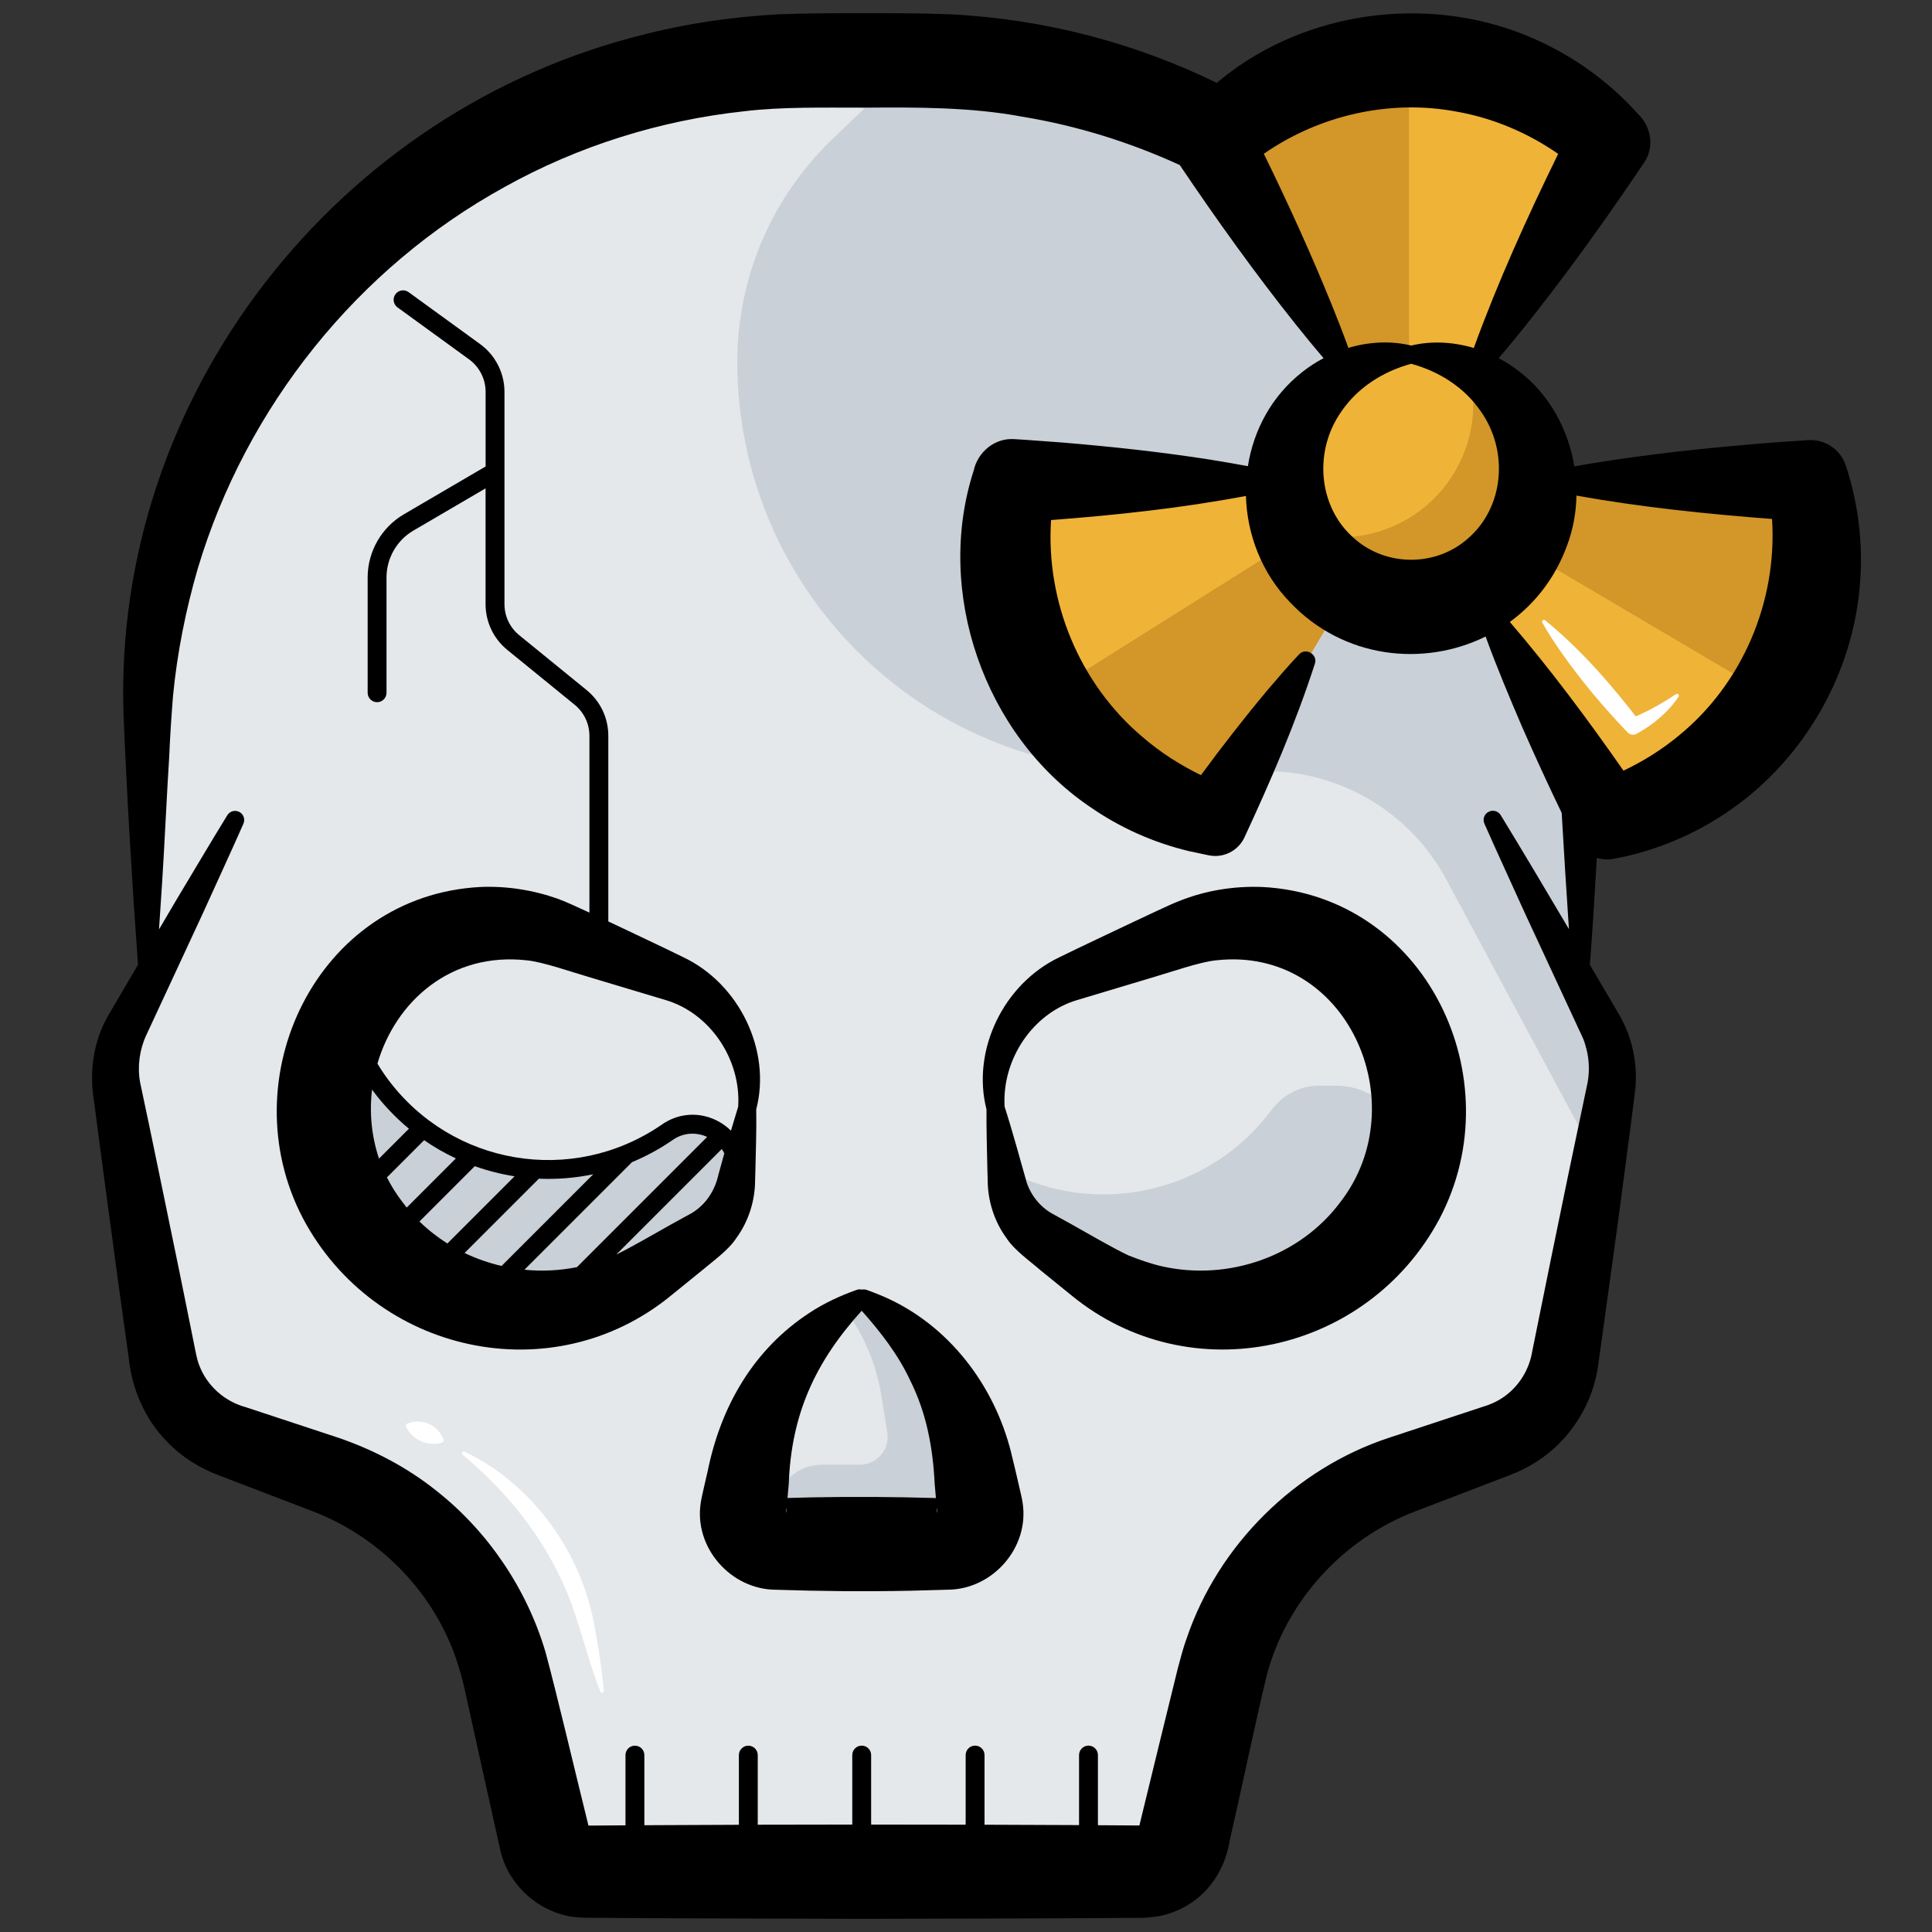 <svg id="Layer_1" enable-background="new 0 0 512 512" viewBox="0 0 512 512" xmlns="http://www.w3.org/2000/svg"><rect x="0" y="0" width="512" height="512" fill="#333333" stroke="none"/><g><path d="m39.01 261.6-5.29 10.08c-2.77 5.28-3.73 11.32-2.73 17.19l12.24 71.8c1.65 9.69 8.4 17.73 17.66 21.03l25.57 9.11c24.05 8.57 42.09 28.78 47.88 53.64l10.03 43.01c1.16 4.99 5.61 8.52 10.74 8.52h73.25 1.17 73.25c5.13 0 9.58-3.53 10.74-8.52l10.03-43.01c5.8-24.86 23.83-45.07 47.88-53.64l25.57-9.11c9.26-3.3 16.01-11.34 17.66-21.03l12.24-71.8c1-5.87.04-11.91-2.73-17.19l-5.29-10.08v-69.08c-.01-97.49-79.04-176.52-176.54-176.52h-13.41-13.41c-97.48 0-176.51 79.03-176.51 176.53z" fill="#e4e8eb"/></g><g><path d="m303.87 204.35h31.43c20.06 0 38.5 11.03 47.98 28.71l40.32 75.13 3.29-19.3c1-5.87.04-11.92-2.73-17.19l-5.29-10.08v-69.08c0-97.51-79.03-176.54-176.53-176.54l-21.84 20.96c-16.04 15.4-25.11 36.68-25.11 58.91.01 59.91 48.57 108.48 108.48 108.48z" fill="#cad0d7"/></g><g><path d="m176.55 300.27c-24.57 16.72-57.96 11.12-75.73-12.71-4.19-5.62-7.07-11.86-8.69-18.35-9.55 17.42-8.35 39.19 3.89 55.61 17.77 23.83 51.15 29.44 75.73 12.71l14.44-9.83c4.76-3.24 7.95-8.31 8.81-14.01 0 0 .12-.94.31-2.48 1.25-10.29-10.41-17.1-18.76-10.94z" fill="#cad0d7"/></g><g><path d="m349.56 287.7c-4.98 0-9.6 2.44-12.57 6.44-.02.02-.03.04-.05.06-16.56 22.22-46.71 28.59-70.63 15.79l.56 3.71c.86 5.69 4.05 10.77 8.81 14.01l14.44 9.83c24.57 16.72 57.96 11.12 75.73-12.71 2.3-3.08 4.21-6.35 5.73-9.75 5.76-12.85-3.56-27.37-17.64-27.37h-4.38z" fill="#cad0d7"/></g><g><path d="m228.35 343.84-3.52 2.45c-13.9 9.67-23.26 24.6-25.92 41.32l-1.83 11.54c-.84 5.27 3.23 10.03 8.56 10.03h45.42c5.33 0 9.4-4.77 8.56-10.03l-1.83-11.54c-2.66-16.73-12.02-31.65-25.92-41.32z" fill="#e4e8eb"/></g><g><path d="m259.63 399.16-1.83-11.54c-2.66-16.73-12.02-31.65-25.92-41.32l-3.52-2.45-3.52 2.45c-.31.21-.6.44-.9.66 4.96 6.71 8.31 14.57 9.65 22.98l1.55 9.74c.71 4.45-2.73 8.47-7.23 8.47h-9.93c-6.42 0-11.89 4.67-12.9 11.01-.84 5.27 3.23 10.03 8.56 10.03h37.44c5.32 0 9.38-4.77 8.55-10.03z" fill="#cad0d7"/></g><g><path d="m479.15 127.43h-71.76c0-12.31-6.66-23.06-16.57-28.87l35.57-60.84c-28.97-28.97-75.94-28.97-104.91 0l35.57 60.84c-9.91 5.8-16.57 16.56-16.57 28.87 0 .7.03 1.4.07 2.09l-71.83-2.09c-9.85 39.21 13.56 79.2 52.75 89.71l35.82-60.7c4.9 2.82 10.58 4.44 16.64 4.44 6.51 0 12.59-1.87 17.72-5.09l34.73 61.35c39.21-10.51 62.62-50.5 52.77-89.71z" fill="#efb338"/></g><g><path d="m387.11 92.09c2.13 4.55 3.33 9.62 3.33 14.98 0 19.51-15.82 35.33-35.33 35.33-3.97 0-7.78-.66-11.34-1.87 5.64 12.02 17.84 20.35 32 20.35 19.51 0 35.33-15.82 35.33-35.33 0-15.55-10.05-28.74-23.99-33.46z" fill="#d39629"/></g><g><path d="m277.39 184.11c9.57 15.69 24.95 27.89 44.11 33.02l35.82-60.7-13.59-14.04z" fill="#d39629"/></g><g><path d="m356.51 98.55-35.57-60.83c14.49-14.48 33.47-21.72 52.46-21.72v77.99z" fill="#d39629"/></g><g><path d="m479.15 127.43h-71.76l-7.32 16.13 69.98 41.29c10.35-16.54 14.21-37.08 9.1-57.42z" fill="#d39629"/></g><g><path d="m270.6 396.17c-.49-2.1-1.7-7.46-2.23-9.5-4.01-18.1-15.71-34.25-32.36-42.23-2.16-1.03-4.16-1.81-6.27-2.58-.42-.15-.88-.19-1.33-.1-.44-.11-.93-.1-1.44.09-4.26 1.52-8.59 3.5-12.44 6.06-14.75 9.62-23.48 24.66-26.98 41.93-.32 1.47-1.68 7.05-1.85 8.43-1.84 11.86 7.98 23.02 19.96 23.03 11.82.4 23.86.5 35.68.26 2.1-.05 7.71-.2 9.73-.27 11.98-.01 21.78-11.17 19.94-23.02-.08-.61-.27-1.5-.41-2.1zm-62.27 4.76c.01-.2.12-1.03.12-1.21 0 0 0-.04.01-.09.07.44.05.92-.13 1.3zm7.05-4.12c-1.38.03-4.28.1-6.68.17.16-1.77.33-3.74.33-3.74.67-18.48 7.04-32.32 19.33-45.88 5.02 5.63 9.64 11.61 12.8 18.36 4.43 8.83 6.08 18.08 6.54 27.52l.33 3.76c-10.85-.32-21.84-.4-32.65-.19zm32.88 2.81.01.1c.04.25.08.98.12 1.21-.18-.39-.2-.86-.13-1.31z"/><path d="m489.21 123.51c-1.33-4.24-5.43-7.18-10.06-6.87l-8.65.59c-14.38 1.12-28.99 2.58-43.25 4.72-3.34.51-6.69 1.04-10.03 1.64-1.6-9.75-6.57-18.92-14.43-25.01-1.77-1.41-3.66-2.62-5.62-3.66 6.33-7.41 12.27-15.1 18.11-22.89 6.86-9.16 13.98-19.37 20.4-28.89 2.81-4.09 1.99-9.56-1.68-13.03-7.46-8.34-16.79-15.07-27.04-19.65-25.91-11.66-57.75-8.42-80.64 8.45-1.32.98-2.6 2-3.86 3.04-21.61-10.51-45.55-16.93-70.78-18.17-6.54-.27-16.13-.3-22.74-.29-6.59-.01-16.22.03-22.74.3-11.78.67-23.63 2.32-35.09 5.24-81.82 19.95-141.27 95.92-138.37 180.46.86 21.11 2.3 45.11 3.83 66.19-1.04 1.77-2.98 5.07-2.98 5.07-1.11 1.9-3.88 6.58-4.95 8.44-3.91 6.78-5.04 14.92-3.72 22.65 1.66 13.07 4.69 35.14 6.46 48.34.63 4.4 2.05 14.99 2.69 19.32.81 8.32 4.2 16.46 10.13 22.49 3.96 4.16 8.97 7.26 14.36 9.2l24.28 9.3c17.51 6.71 31.52 20.9 37.78 38.37.95 2.75 1.86 5.77 2.48 8.64 2.3 10.44 7.02 31.79 9.32 42.03 1.86 9.94 10.73 17.88 20.83 18.6 2.53.18 8.2.08 10.72.15 8.46.1 55.51.2 64.98.23 13.86-.02 58.36-.13 71.48-.26 3.68.08 7.44-.24 10.87-1.67 8.02-3.15 13.15-10.25 14.55-18.62 2.58-11.2 7.08-32.59 9.81-43.84 5.17-19.77 20.15-36.24 39.4-43.6l24.28-9.3.76-.29c2.37-.91 4.69-2.04 6.83-3.39 9.18-5.72 15.46-15.73 16.69-26.43.11-1.04 1.02-6.93 1.13-8.05 1.15-8.43 4.16-29.85 5.28-38.65.98-7.43 2.5-18.81 3.38-26.11.57-6.67-.89-13.36-4.15-19.12-1.1-1.84-3.79-6.55-4.95-8.44-.95-1.61-1.95-3.31-2.98-5.08.65-8.06 1.28-18.5 1.85-28.31 1.46.44 3.05.53 4.64.21 11.25-2.09 22.12-6.71 31.57-13.5 18.27-13 30.66-34.01 33.22-56.29 1.41-11.58.18-23.35-3.4-34.26zm-100.08 19.1c-8.49 7.65-21.87 7.64-30.35-.01-9.38-8.19-10.79-22.98-3.26-33.61 4.27-6.22 10.85-10.5 18.43-12.58.01 0 .02-.01.03-.01 7.58 2.08 14.15 6.35 18.42 12.57 7.53 10.65 6.12 25.45-3.27 33.64zm-3.12-113.03c9.67 1.7 18.86 5.6 26.92 11.2-8.21 16.78-15.97 33.89-22.36 51.44-5.54-1.65-11.32-1.91-16.59-.65-.01 0-.02-.01-.03-.01-5.27-1.27-11.06-1.02-16.61.63-1.42-3.9-2.92-7.76-4.47-11.58-5.44-13.39-11.54-26.78-17.94-39.86 14.72-10.22 33.41-14.51 51.08-11.17zm-229.87 455.09c0 .02.01.03.02.05 0 .02-.01-.01-.02-.05zm145.57.04c0-.02.01-.03.02-.05-.02.05-.02.08-.02.05zm91.67-266.44c3.51 7.94 7.16 15.81 10.73 23.72l10.96 23.6 2.74 5.9c.69 1.66 1.81 3.51 2.28 5.32 1.03 3.25 1.24 6.71.66 9.98l-5.27 25.14c-2.47 11.83-6.74 32.89-9.1 44.59l-.32 1.59c-.67 4.08-2.67 7.81-5.66 10.57-1.95 1.83-4.31 3.14-6.84 3.94l-.77.25-24.69 8.15c-24.78 8.16-45.24 28.39-53.62 53.16-.89 2.38-1.71 5.56-2.37 8.03-2.52 10.3-7.69 31.27-10.16 41.56-3.57-.03-7.25-.05-10.99-.07v-18.59c0-1.38-1.12-2.5-2.5-2.5s-2.5 1.12-2.5 2.5v18.56c-8.08-.04-16.48-.08-25.05-.1v-18.46c0-1.38-1.12-2.5-2.5-2.5s-2.5 1.12-2.5 2.5v18.45c-8.26-.02-16.65-.03-25.05-.03v-18.42c0-1.38-1.12-2.5-2.5-2.5s-2.5 1.12-2.5 2.5v18.42c-8.41 0-16.8.01-25.05.04v-18.45c0-1.38-1.12-2.5-2.5-2.5s-2.5 1.12-2.5 2.5v18.47c-8.59.03-16.99.06-25.05.11v-18.58c0-1.38-1.12-2.5-2.5-2.5s-2.5 1.12-2.5 2.5v18.61c-2.81.02-5.58.04-8.29.06l-1.53.01c-.11-.44-.32-1.33-.32-1.33-2.92-11.69-7.91-33.02-11.07-44.7-4.95-16.68-15.18-31.88-28.84-42.65-7.73-6.21-16.66-10.88-25.92-14.06l-24.69-8.15c-5.63-1.53-10.35-5.74-12.37-11.27-.61-1.61-.86-3.34-1.24-5.1l-1.28-6.37s-2.58-12.74-2.58-12.74c-2.63-12.65-7.78-37.98-10.51-50.62-.74-4.1-.17-8.53 1.59-12.38l1.36-2.92c1.86-4.04 11.61-24.93 13.7-29.5 3.58-7.91 7.23-15.78 10.74-23.72.48-1.09.1-2.4-.95-3.04-1.14-.7-2.63-.34-3.33.8-4.54 7.4-8.95 14.87-13.42 22.31 0 0-2.53 4.31-4.67 7.93.27-4.13.54-8.26.82-12.39.51-7.55 1.37-25.78 1.87-33.2.2-4.99.62-11.31 1.02-16.29 1.1-11.41 3.38-22.81 6.58-33.81 12.8-42.7 42.24-79.59 81.32-101.06 19.48-10.86 41.26-17.66 63.43-20.05 10.06-1.23 21.61-.94 31.79-.96 13.79-.12 28.42-.16 41.97 2.4 14.4 2.36 28.44 6.73 41.71 12.81 9.7 14.4 20.03 28.82 30.85 42.38 2.37 2.96 4.77 5.9 7.25 8.8-1.97 1.04-3.86 2.26-5.64 3.67-8.12 6.38-12.9 15.39-14.41 24.95-3.34-.63-6.69-1.2-10.03-1.74-12.92-2.02-25.91-3.42-38.93-4.51-4.18-.27-8.83-.7-12.98-.92-5.07-.34-9.63 3.31-10.74 8.38-10.39 32.15 2.81 70.02 30.74 89.01 7.96 5.55 16.88 9.53 26.28 11.79.84.2 4.51.93 5.26 1.11 3.77.8 7.73-1.05 9.46-4.68 6.98-15.05 13.59-30.29 18.7-46.11.8-2.46-2.43-4.37-4.2-2.45-2.89 3.06-5.61 6.23-8.31 9.4-6.15 7.34-12.02 14.9-17.69 22.6-5.57-2.7-10.84-6.1-15.47-10.1-16.69-14.08-25.68-35.86-24.25-57.5 17.3-1.32 34.57-3.16 51.64-6.39.29 10.22 4.18 20.41 11.65 28.14 14.14 14.97 35.37 17.25 51.87 9.12 2.96 8.15 6.37 16.24 9.75 24.13 3.23 7.34 6.81 15.15 10.41 22.61.58 10.17 1.25 20.89 1.92 30.8-6.16-10.43-12.85-21.67-18.08-30.21-.63-1.02-1.93-1.45-3.06-.95-1.25.53-1.81 1.96-1.26 3.2zm51.48-23.29c-4.42 3.66-9.34 6.75-14.62 9.25-9.45-13.52-19.37-26.9-30.12-39.41 6.64-4.83 12.04-11.65 15.17-20.26 1.59-4.24 2.4-8.72 2.49-13.22 17.11 3.06 34.49 4.87 51.83 6.19 1.42 21.73-7.76 43.62-24.75 57.45z"/><path d="m195.1 328.15c3.32-4.51 5.02-10.06 5.01-15.44l.08-2.67c.12-5.19.31-10.88.22-16.05 4.05-15.55-4.46-33.27-19.33-40.32-5.56-2.75-13.71-6.54-19.35-9.24-.16-.07-.33-.16-.52-.24v-49.19c0-4.73-2.1-9.15-5.77-12.14l-17.82-14.51c-2.5-2.03-3.93-5.04-3.93-8.26v-56.24c0-4.99-2.41-9.73-6.45-12.66l-18.96-13.77c-1.12-.81-2.68-.56-3.49.55-.81 1.12-.56 2.68.55 3.49l18.96 13.77c2.75 2 4.39 5.22 4.39 8.62v19.77l-21.67 12.68c-5.91 3.46-9.59 9.87-9.59 16.72v30.57c0 1.38 1.12 2.5 2.5 2.5s2.5-1.12 2.5-2.5v-30.57c0-5.08 2.73-9.84 7.11-12.4l19.14-11.2v30.68c0 4.73 2.1 9.15 5.77 12.14l17.82 14.51c2.5 2.03 3.93 5.04 3.93 8.26v46.84c-3.18-1.48-6.66-3.06-8.41-3.68-6.54-2.31-13.5-3.4-20.47-3.11-43.25 2.24-66.51 50.69-47.02 87.84 19.05 35.85 66.04 46.2 97.52 20.44l8.26-6.7c2.9-2.46 6.95-5.31 9.02-8.49zm-55.48-73.65c4.26.4 12.35 3.25 16.53 4.45 0 0 20.2 6.06 20.2 6.06 11.77 3.45 20.06 15.66 19.28 28.26-.64 2.06-1.28 4.21-1.92 6.37-.86-.84-1.82-1.6-2.91-2.23-5.01-2.93-11.03-2.61-15.7.82-23.53 15.98-55.26 10.64-72.27-12.17-1.01-1.36-1.94-2.76-2.8-4.2 4.82-16.51 19.47-29.62 39.59-27.36zm-16.5 77.55 19.69-19.69c4.8.21 9.64-.17 14.41-1.17l-24.3 24.3c-3.39-.79-6.68-1.94-9.8-3.44zm-11.96-8.34 14.66-14.66c3.43 1.22 6.97 2.12 10.55 2.68l-17.81 17.81c-2.64-1.68-5.13-3.62-7.4-5.83zm-4.49-5.13c-1.62-2.1-2.99-4.29-4.13-6.56l9.86-9.86c2.68 1.85 5.49 3.47 8.41 4.83l-13.03 13.03c-.38-.48-.75-.95-1.11-1.44zm-8.07-29.83c.07.1.14.2.21.3 2.84 3.81 6.06 7.17 9.56 10.07l-7.92 7.92c-2.02-5.97-2.58-12.24-1.85-18.29zm40.38 47.74 28.47-28.47c.01-.01.02-.02.02-.03 3.61-1.5 7.12-3.38 10.48-5.66.03-.02.07-.05.1-.07 3.25-2.38 6.81-2.12 9.36-.97l-34.51 34.51c-4.61.93-9.31 1.15-13.92.69zm38.86-12c-3.56 2-10.7 6.14-14.53 7.98l27.96-27.96c.25.36.48.74.68 1.15-.54 1.89-1.06 3.76-1.55 5.59-1.02 4.68-3.81 8.6-7.96 10.71z"/><path d="m334.52 235.06c-7.48-.29-15.01.91-21.94 3.69-2.01.7-10.38 4.73-12.45 5.68-5.62 2.68-13.82 6.51-19.35 9.24-14.89 7.07-23.34 24.72-19.35 40.33-.04 5.12.13 10.86.24 16.04l.08 2.67c-.01 5.38 1.69 10.94 5.01 15.44 2.07 3.19 6.14 5.99 8.99 8.49l8.26 6.7c31.48 25.75 78.46 15.4 97.52-20.44 19.51-37.16-3.76-85.61-47.01-87.84zm20.68 83.52c-10.79 14.45-29.71 20.94-47.22 17.02-3.03-.69-6.06-1.77-8.95-2.91-3.71-1.73-11.25-6.08-15-8.2l-4.6-2.54c-3.38-1.74-5.93-4.65-7.28-8.36-1.89-6.57-3.81-13.78-5.92-20.31-.73-12.58 7.5-24.82 19.29-28.27l20.2-6.06c4.15-1.2 12.32-4.06 16.53-4.45 34.73-3.91 53.15 38 32.95 64.08z"/></g><g><path d="m117.06 382.32c-3.83 1.04-7.61-.63-9.45-4.13-.17-.33-.03-.73.3-.9 3.77-1.6 8.2.31 9.61 4.17.11.36-.09.75-.46.86z" fill="#fff"/></g><g><path d="m159.09 448.27c-3.47-8.77-5.34-17.91-8.95-26.54-5.96-14.23-15.65-26.33-27.54-36.21-.21-.17-.24-.49-.06-.69.15-.17.38-.21.58-.12 17.5 8.34 30.26 25.69 34.12 44.6 1.24 6.26 2.16 12.41 2.8 18.74.05.53-.75.76-.95.22z" fill="#fff"/></g><g><path d="m409.47 164.38c9.49 7.75 17.54 17.02 24.98 26.7 0 0-2.58-.56-2.58-.56 3.2-1.26 6.33-2.83 9.28-4.65 1.01-.61 2-1.26 3.02-1.92.42-.3.98.26.68.68-2.8 4.15-6.75 7.43-11.13 9.83-.9.49-1.97.2-2.58-.56-6.32-6.62-12.21-13.62-17.46-21.12-1.75-2.5-3.44-5.07-4.95-7.78-.27-.44.33-.96.74-.62z" fill="#fff"/></g></svg>